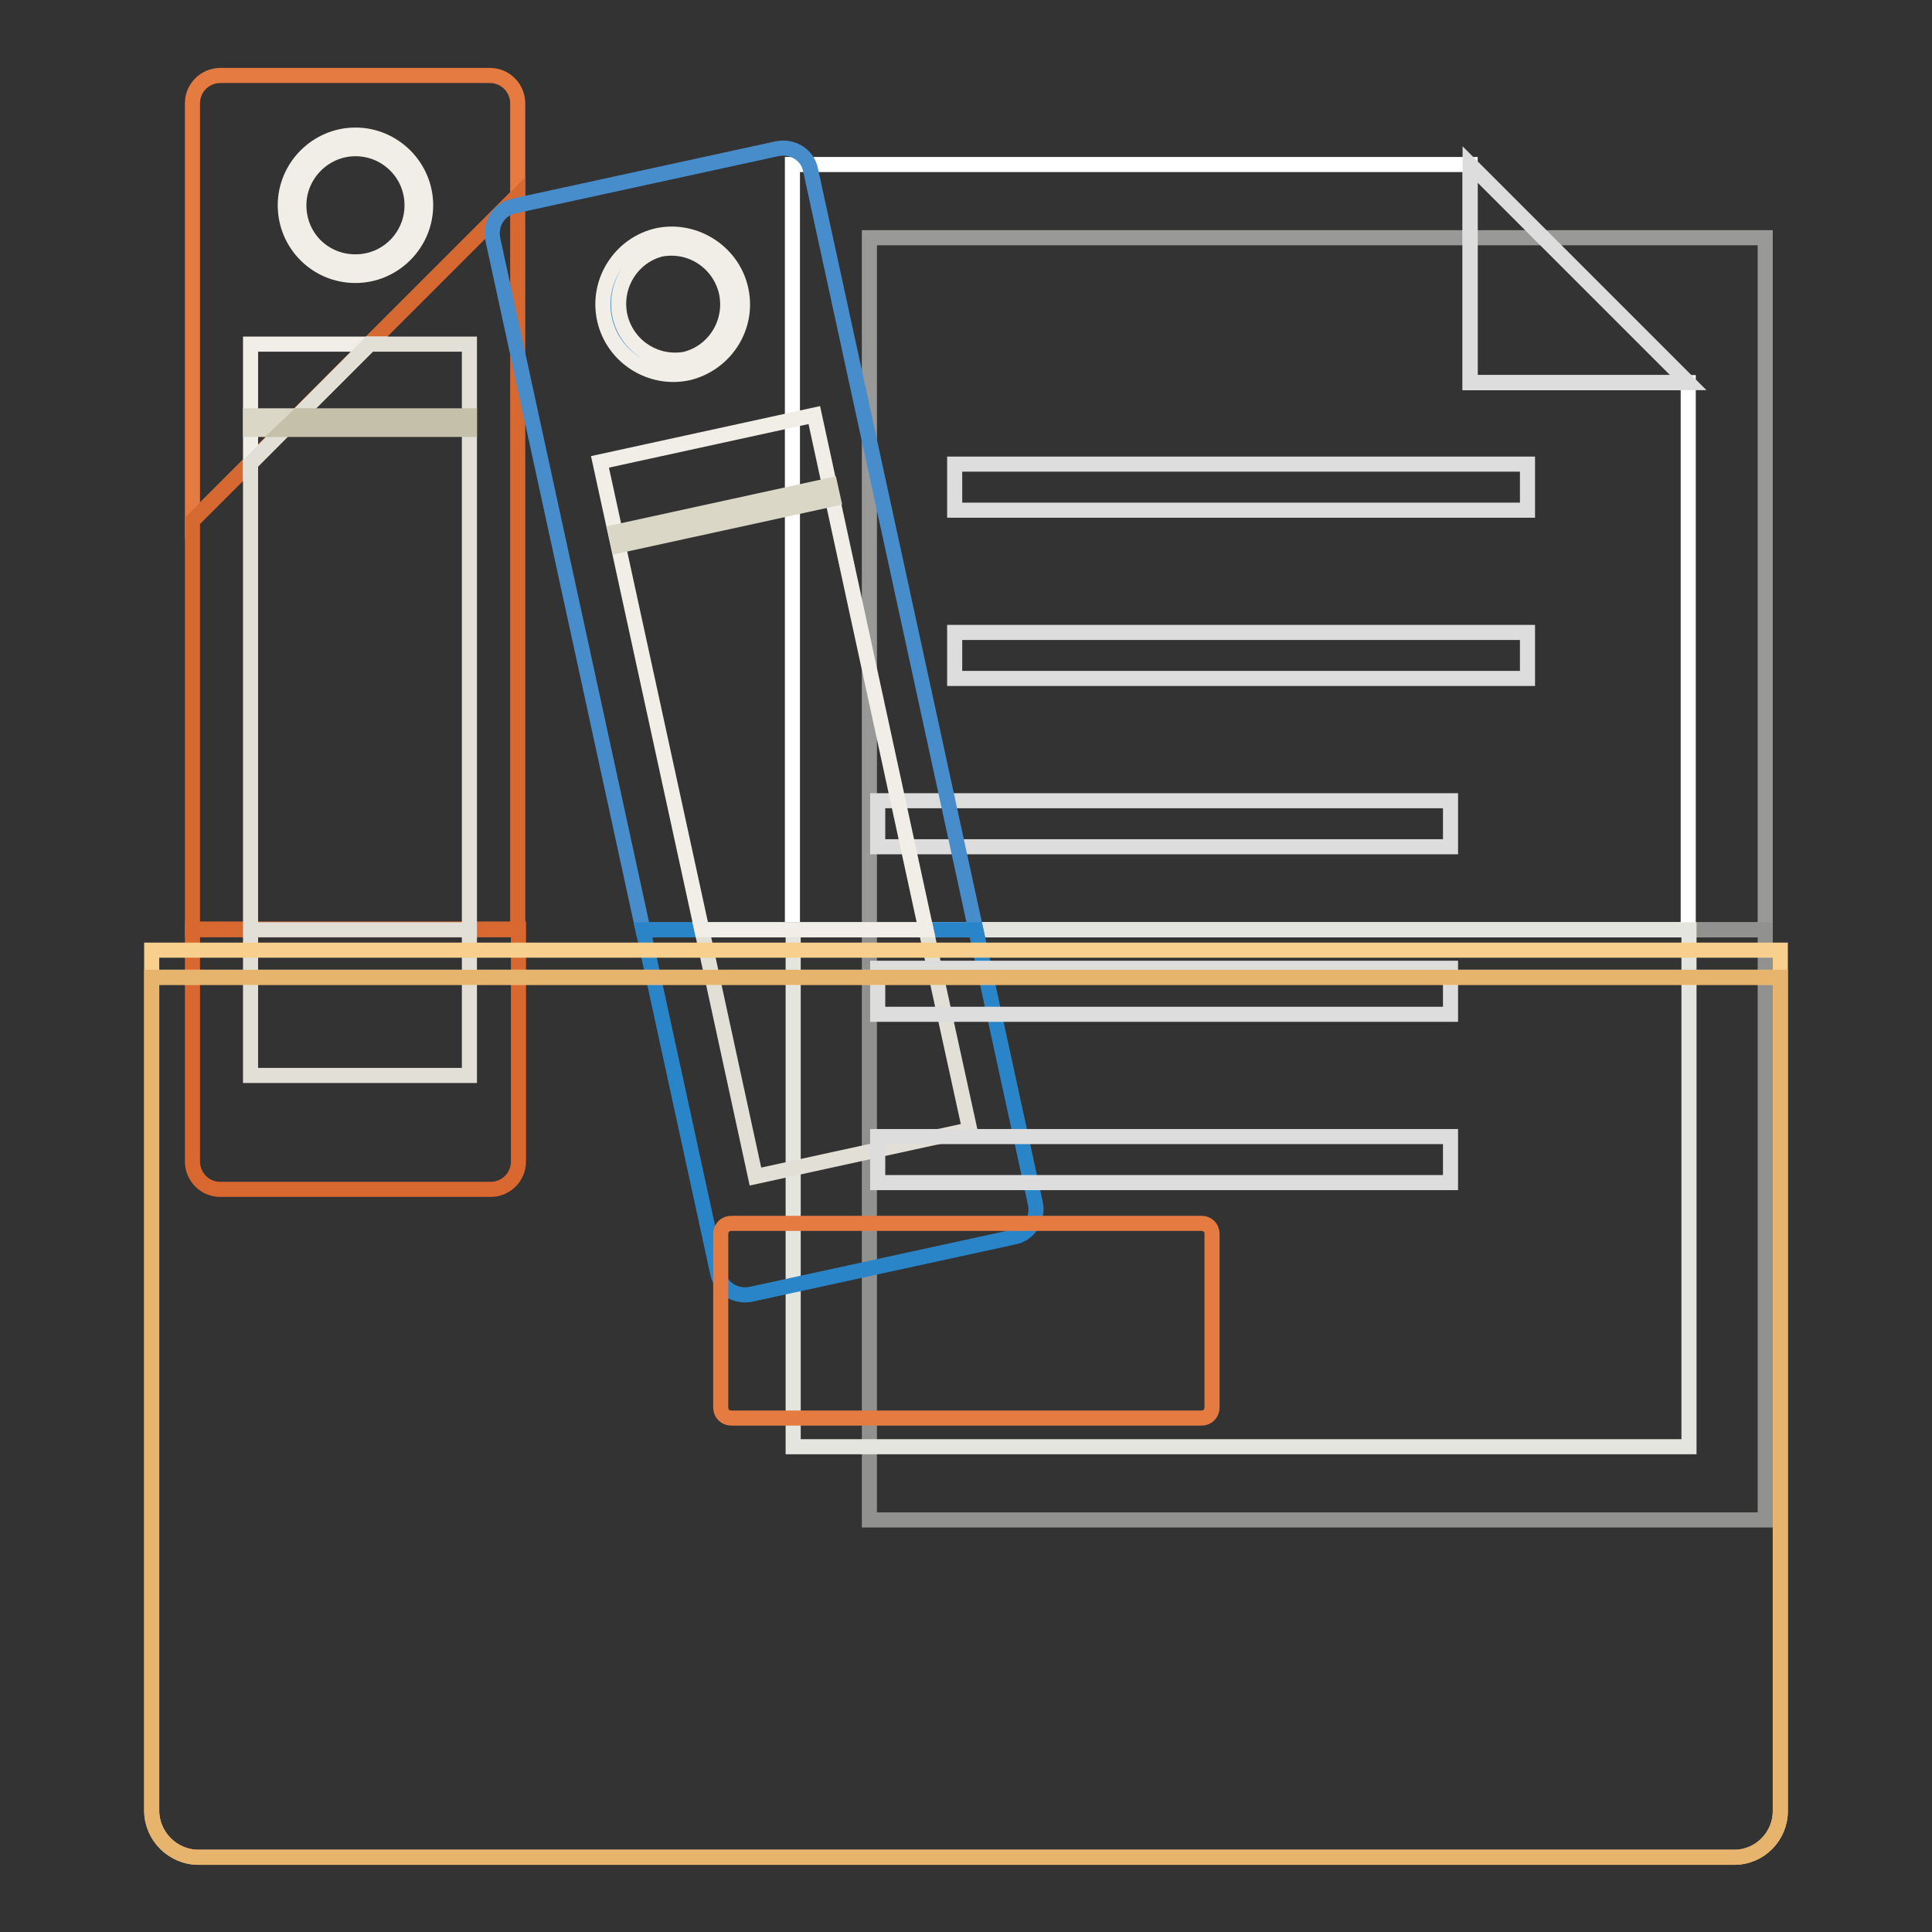 <?xml version="1.0" encoding="utf-8"?>
<!-- Svg Vector Icons : http://www.onlinewebfonts.com/icon -->
<!DOCTYPE svg PUBLIC "-//W3C//DTD SVG 1.1//EN" "http://www.w3.org/Graphics/SVG/1.1/DTD/svg11.dtd">
<svg version="1.1" xmlns="http://www.w3.org/2000/svg" xmlns:xlink="http://www.w3.org/1999/xlink" x="0px" y="0px" viewBox="0 0 256 256" enable-background="new 0 0 256 256" xml:space="preserve">
<rect x="0" y="0" width="256" height="256" fill="#333333" stroke="none"/>
<g> <path stroke-width="2" fill-opacity="0" stroke="#999998"  d="M233.9,60.4V31.5H115.2v91.7h118.7V60.4z"/> <path stroke-width="2" fill-opacity="0" stroke="#919190"  d="M115.2,123.2v78.2h118.7v-78.2H115.2z"/> <path stroke-width="2" fill-opacity="0" stroke="#ffffff"  d="M223.7,50.7h-28.9V21.8h-89.8v101.4h118.7V50.7z"/> <path stroke-width="2" fill-opacity="0" stroke="#e5e5df"  d="M105.1,123.2h118.7v68.5H105.1V123.2z"/> <path stroke-width="2" fill-opacity="0" stroke="#ddddde"  d="M194.8,50.7h28.9l-28.9-28.9V50.7z M126.5,61.5h75.9v6.1h-75.9V61.5z M126.5,83.8h75.9v6.1h-75.9V83.8z  M116.3,106.1h75.9v6.1h-75.9V106.1z"/> <path stroke-width="2" fill-opacity="0" stroke="#e57b41"  d="M68.6,13.7c0-2-1.6-3.7-3.7-3.7c0,0,0,0,0,0H29.2c-2,0-3.7,1.6-3.7,3.7V69l43.1-43.1V13.7z M47.1,35.6 c-4.6,0-8.4-3.8-8.4-8.4s3.8-8.4,8.4-8.4s8.4,3.8,8.4,8.4S51.7,35.6,47.1,35.6L47.1,35.6z"/> <path stroke-width="2" fill-opacity="0" stroke="#d66832"  d="M25.5,69v54.2h43.1V25.9L25.5,69z"/> <path stroke-width="2" fill-opacity="0" stroke="#d86730"  d="M25.5,153.9c0,2,1.6,3.7,3.7,3.7H65c2,0,3.7-1.6,3.7-3.7c0,0,0,0,0,0v-30.8H25.5V153.9z"/> <path stroke-width="2" fill-opacity="0" stroke="#f0eee6"  d="M47.1,36.5c5.1,0,9.3-4.2,9.3-9.3c0-5.1-4.2-9.3-9.3-9.3c-5.1,0-9.3,4.2-9.3,9.3 C37.8,32.3,41.9,36.5,47.1,36.5z M47.1,19.7c4.1,0,7.5,3.3,7.5,7.5c0,4.1-3.3,7.5-7.5,7.5s-7.5-3.3-7.5-7.5c0,0,0,0,0,0 C39.6,23.1,43,19.7,47.1,19.7z M33.2,45.6v15.8l15.8-15.8H33.2z"/> <path stroke-width="2" fill-opacity="0" stroke="#e1dfd6"  d="M33.2,61.4v61.8h29V45.6H48.9L33.2,61.4z M33.2,123.2h29v19.3h-29V123.2z"/> <path stroke-width="2" fill-opacity="0" stroke="#dad7c7"  d="M33.2,55.1v1.8h4.4l1.8-1.8H33.2z"/> <path stroke-width="2" fill-opacity="0" stroke="#c5c0aa"  d="M37.6,56.9h24.6v-1.8H39.5L37.6,56.9z"/> <path stroke-width="2" fill-opacity="0" stroke="#478ccb"  d="M107.4,22.5c-0.4-2-2.4-3.2-4.4-2.8c0,0,0,0,0,0l-34.9,7.6c-2,0.4-3.2,2.4-2.8,4.4l19.9,91.5h44.1 L107.4,22.5z M91,48.5c-4.5,1-9-1.9-10-6.4c-1-4.5,1.9-9,6.4-10c4.5-1,9,1.9,10,6.4C98.4,43,95.5,47.5,91,48.5L91,48.5z"/> <path stroke-width="2" fill-opacity="0" stroke="#2a85c8"  d="M129.3,123.2H85.2l9.9,45.5c0.4,2,2.4,3.2,4.4,2.8l34.9-7.6c2-0.4,3.2-2.4,2.8-4.4L129.3,123.2L129.3,123.2 z"/> <path stroke-width="2" fill-opacity="0" stroke="#f0eee6"  d="M91.2,49.4c-5,1.1-10-2.1-11.1-7.1c-1.1-5,2.1-10,7.1-11.1c5-1,10,2.3,11,7.3 C99.2,43.4,96.1,48.2,91.2,49.4z M87.6,33c-4,1-6.4,5.1-5.4,9.1c1,3.8,4.7,6.2,8.6,5.5c4-1,6.4-5.1,5.4-9.1 C95.2,34.7,91.5,32.3,87.6,33z"/> <path stroke-width="2" fill-opacity="0" stroke="#e1dfd6"  d="M93,123.2l7.1,32.7l28.4-6.2l-5.8-26.5H93z"/> <path stroke-width="2" fill-opacity="0" stroke="#f0eee6"  d="M107.9,55l-28.4,6.2l13.5,62h29.7L107.9,55z"/> <path stroke-width="2" fill-opacity="0" stroke="#dad7c7"  d="M81.6,70.5l28.4-6.2l0.4,1.8L82,72.3L81.6,70.5z"/> <path stroke-width="2" fill-opacity="0" stroke="#ddddde"  d="M116.3,128.3h75.9v6.1h-75.9V128.3z M116.3,150.6h75.9v6.1h-75.9V150.6z"/> <path stroke-width="2" fill-opacity="0" stroke="#f9cf8d"  d="M117.6,125.9H20.1v3.6h215.8v-3.6h-97.1H117.6z M20.1,129.5v110.4c0,3.4,2.8,6.2,6.2,6.2h203.5 c3.4,0,6.1-2.8,6.1-6.1V129.5L20.1,129.5L20.1,129.5z"/> <path stroke-width="2" fill-opacity="0" stroke="#e7b46e"  d="M20.1,129.5v110.4c0,3.4,2.8,6.2,6.2,6.2h203.5c3.4,0,6.1-2.8,6.1-6.1V129.5L20.1,129.5L20.1,129.5z"/> <path stroke-width="2" fill-opacity="0" stroke="#e57b41"  d="M160.6,186.5c0,0.8-0.6,1.4-1.4,1.4l0,0H96.9c-0.8,0-1.4-0.6-1.4-1.4l0,0v-23c0-0.8,0.6-1.4,1.4-1.4h62.3 c0.8,0,1.4,0.6,1.4,1.4V186.5z"/></g>
</svg>